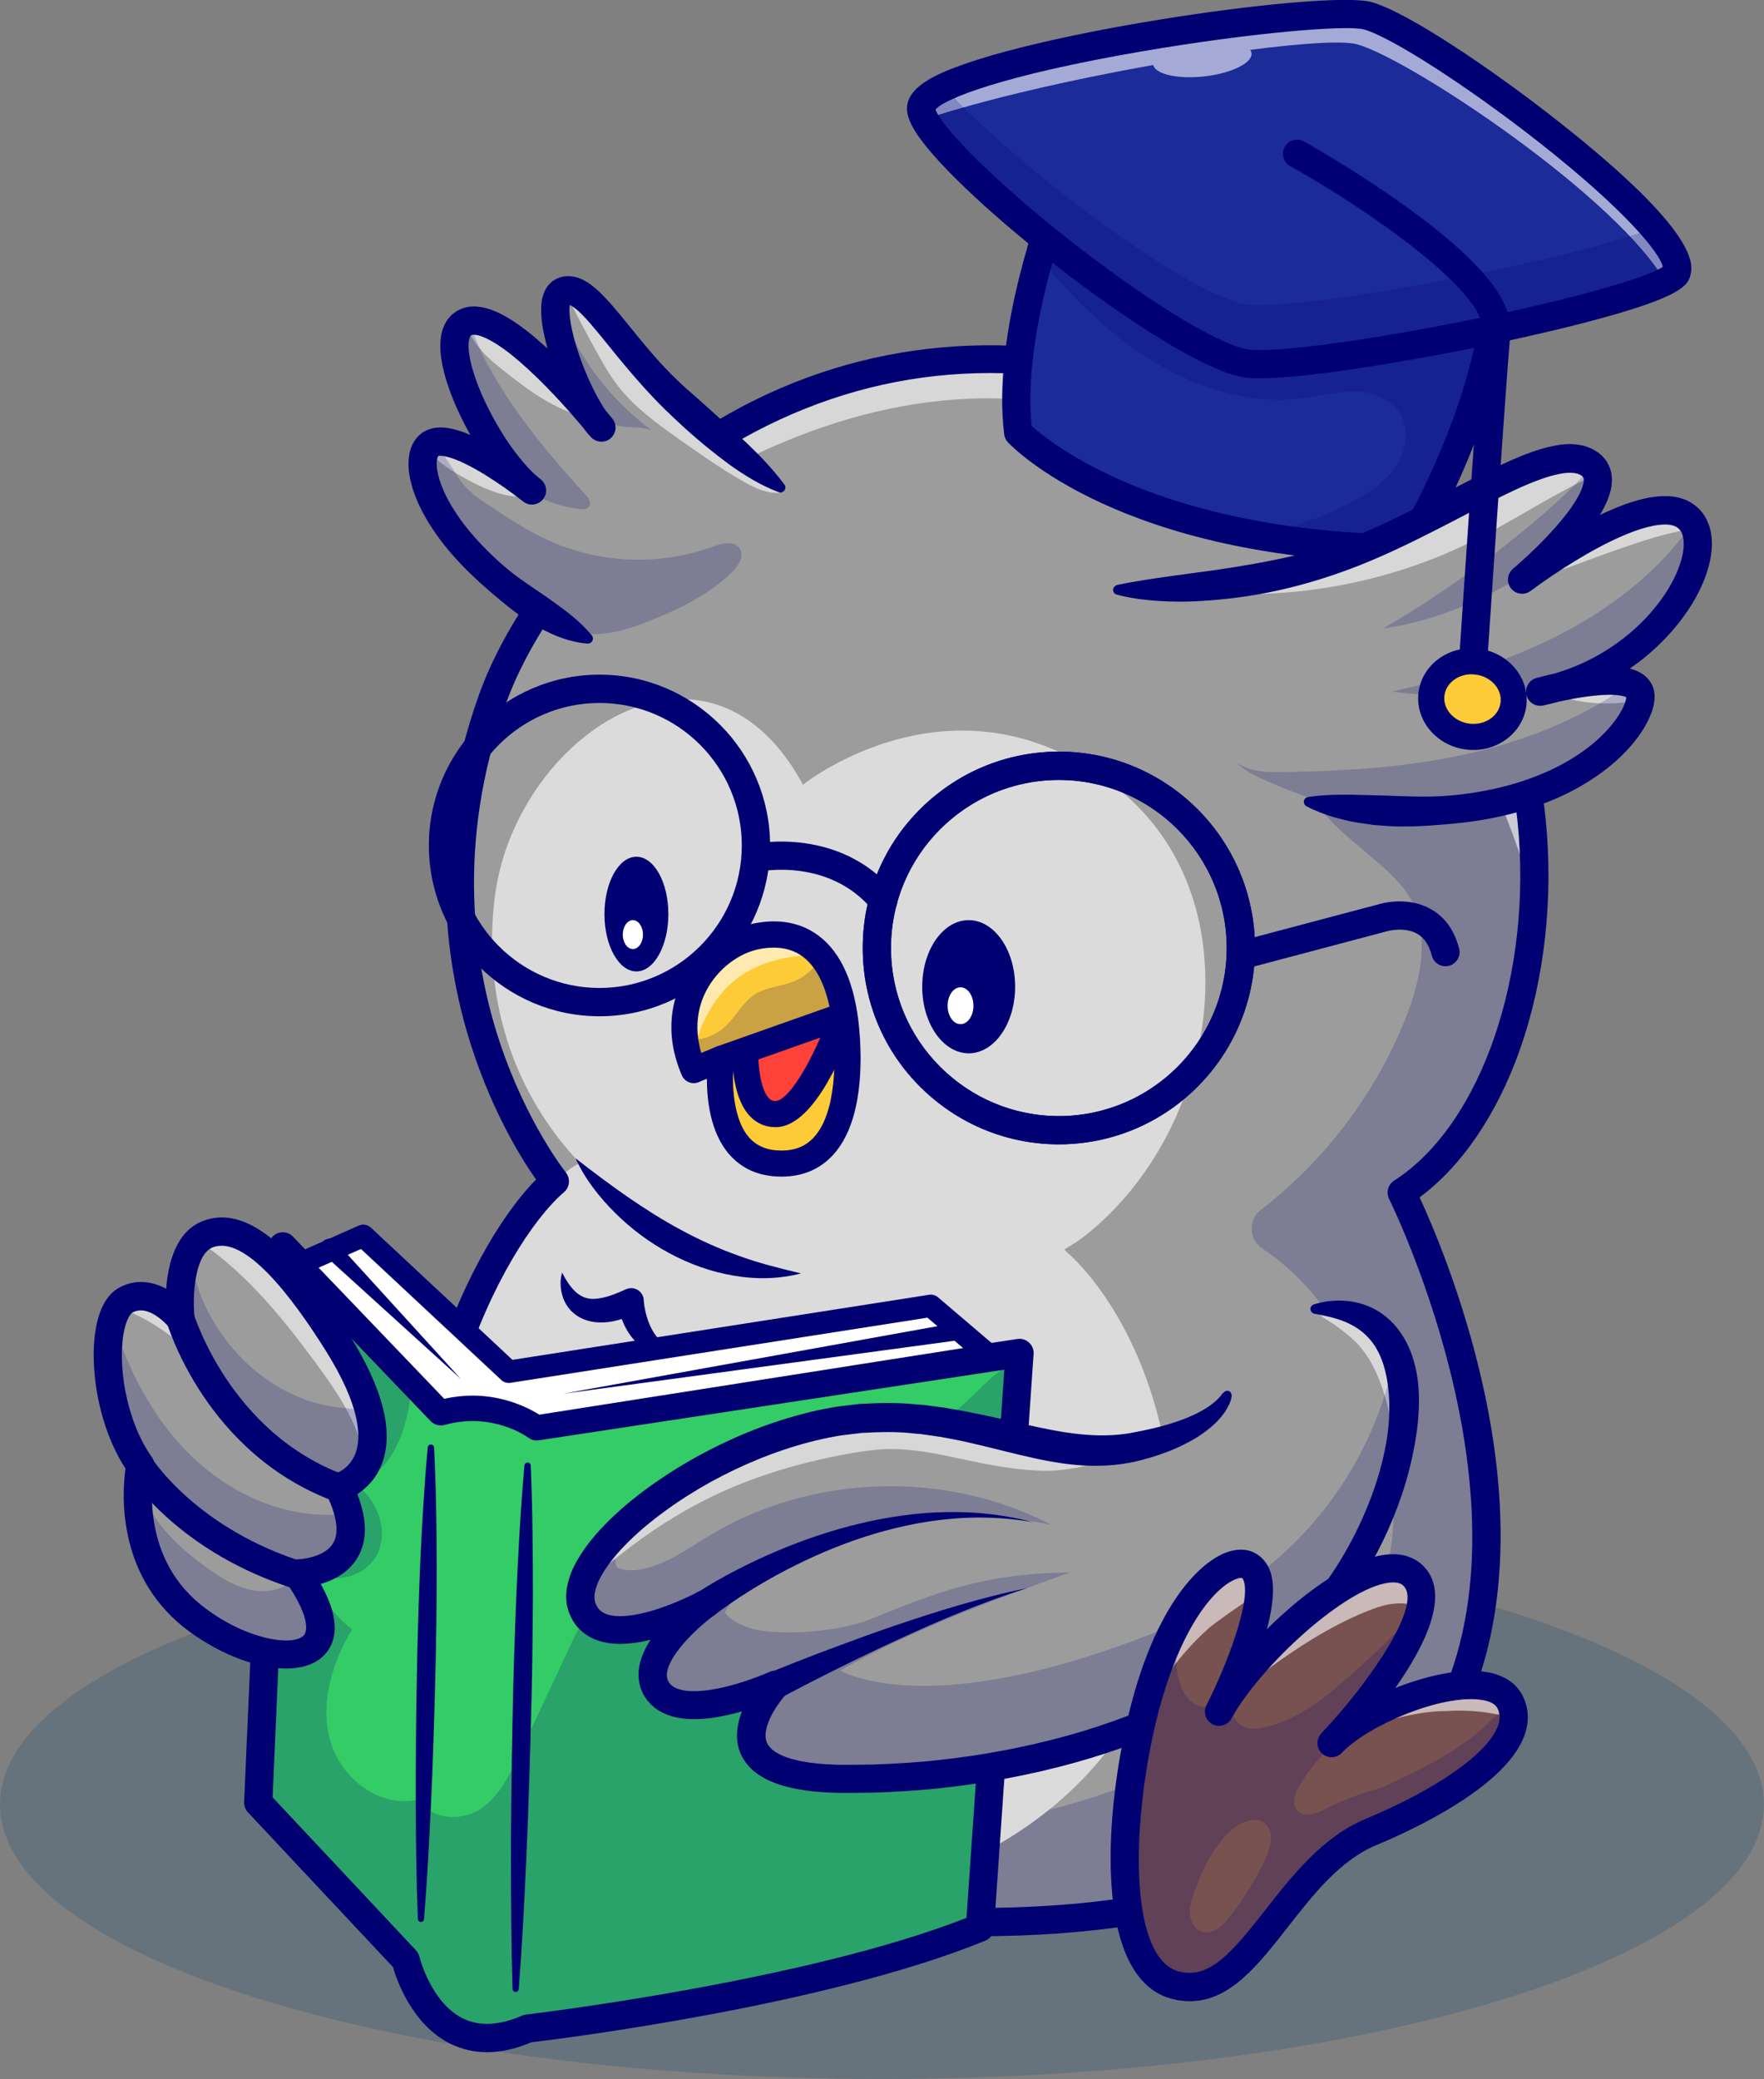 <svg width="269" height="317" viewBox="0 0 269 317" fill="none" xmlns="http://www.w3.org/2000/svg">
<rect x="0" y="0" width="269" height="317" fill="#808080" stroke="none"/>
<g clip-path="url(#clip0_4_1156)">
<path opacity="0.2" d="M134.494 316.989C208.774 316.989 268.989 298.249 268.989 275.131C268.989 252.014 208.774 233.274 134.494 233.274C60.215 233.274 0 252.014 0 275.131C0 298.249 60.215 316.989 134.494 316.989Z" fill="#004272"/>
<path d="M213.743 181.846C213.743 181.846 272.674 298.852 139.203 292.85C101.03 291.132 78.589 277.543 69.491 257.368C68.754 255.75 68.116 254.087 67.555 252.391C57.952 223.186 73.991 189.213 84.617 180.128C84.617 180.128 59.745 149.36 75.102 106.599C76.939 101.467 80.019 95.686 84.254 89.882C101.217 66.602 136.596 43.113 184.086 61.184C206.494 69.708 220.267 84.828 227.527 101.655C232.544 113.272 234.447 125.705 233.919 137.334C233.017 157.068 225.173 174.523 213.743 181.846Z" fill="#9C9C9C"/>
<g opacity="0.2">
<path d="M213.743 181.846C213.743 181.846 272.674 298.852 139.203 292.85C101.03 291.132 78.589 277.543 69.491 257.368C74.365 261.102 79.546 264.416 84.991 267.235C107.587 278.941 134.45 282.179 159.18 276.155C169.642 273.6 179.707 269.46 189.047 264.075C197.836 258.998 206.373 252.358 210.212 242.942C213.82 234.121 212.775 224.012 209.805 214.96C206.637 205.269 200.906 195.942 192.523 190.381C190.444 188.993 190.301 186.009 192.281 184.478C201.995 176.968 209.695 166.847 214.271 155.45C216.538 149.8 218.023 143.281 215.482 137.764C212.379 131.002 199.586 125.838 199.245 118.085C198.893 110.046 219.332 104.507 225.503 102.315C226.163 102.073 226.823 101.853 227.505 101.643C232.522 113.261 234.425 125.694 233.897 137.323C233.017 157.068 225.173 174.523 213.743 181.846Z" fill="#000072"/>
</g>
<g opacity="0.6">
<path d="M233.908 137.334C233.897 137.334 219.112 75.258 166.352 62.583C132.976 54.566 102.295 74.289 84.254 89.882C101.217 66.602 136.596 43.113 184.086 61.184C221.961 75.61 235.184 108.846 233.908 137.334Z" fill="white"/>
</g>
<path d="M105.596 106.676C91.933 105.388 77.379 120.144 75.41 137.114C73.606 152.619 78.446 166.869 88.49 177.408C87.588 177.408 84.617 180.128 84.617 180.128C73.991 189.213 57.952 223.197 67.555 252.391C73.155 269.394 87.236 282.399 110.964 288.742C111.789 288.853 112.361 288.842 113.263 288.996C141.381 293.654 177.815 273.501 178.981 239.275C180.147 205.049 162.678 190.909 162.678 190.909C162.557 190.755 162.425 190.645 162.304 190.502C163.393 189.852 164.482 189.191 165.417 188.453C185.901 172.32 191.533 137.323 170.698 120.43C146.199 100.564 122.449 119.649 122.449 119.649C117.85 111.147 111.811 107.26 105.596 106.676Z" fill="#DBDBDB"/>
<path fill-rule="evenodd" clip-rule="evenodd" d="M92.175 139.372C92.175 134.548 94.353 130.628 97.048 130.628C99.743 130.628 101.921 134.537 101.921 139.372C101.921 144.206 99.743 148.115 97.048 148.115C94.353 148.115 92.175 144.195 92.175 139.372Z" fill="#000072"/>
<path fill-rule="evenodd" clip-rule="evenodd" d="M94.969 142.499C94.969 141.288 95.662 140.297 96.509 140.297C97.356 140.297 98.049 141.277 98.049 142.499C98.049 143.721 97.356 144.702 96.509 144.702C95.651 144.702 94.969 143.71 94.969 142.499Z" fill="white"/>
<path fill-rule="evenodd" clip-rule="evenodd" d="M140.633 150.45C140.633 144.845 143.801 140.297 147.717 140.297C151.634 140.297 154.802 144.845 154.802 150.45C154.802 156.055 151.634 160.603 147.717 160.603C143.812 160.592 140.633 156.055 140.633 150.45Z" fill="#000072"/>
<path fill-rule="evenodd" clip-rule="evenodd" d="M144.505 153.346C144.505 151.793 145.385 150.538 146.474 150.538C147.563 150.538 148.443 151.793 148.443 153.346C148.443 154.899 147.563 156.154 146.474 156.154C145.385 156.154 144.505 154.899 144.505 153.346Z" fill="white"/>
<path d="M148.817 295.229C145.671 295.229 142.437 295.152 139.115 295.008C118.874 294.094 102.229 289.844 89.645 282.366C77.698 275.263 69.579 265.407 65.509 253.052C56.06 224.331 70.657 191.052 81.746 179.853C79.667 176.891 75.333 170.008 72.055 160.064C68.028 147.851 64.937 128.525 73.067 105.861C78.534 90.631 94.287 70.556 117.146 60.028C137.861 50.491 161.27 50.183 184.845 59.158C213.997 70.258 232.522 94.166 235.69 124.769C236.933 136.839 235.547 149.349 231.785 160.009C228.297 169.898 222.896 177.816 216.483 182.562C218.364 186.625 223.05 197.495 226.108 211.117C231.202 233.857 229.134 253.25 220.113 267.213C208.078 285.835 184.119 295.229 148.817 295.229ZM150.974 56.879C139.896 56.879 129.192 59.235 118.951 63.959C97.224 73.97 82.285 92.955 77.126 107.337C69.436 128.767 72.319 147.014 76.092 158.555C80.206 171.12 86.234 178.708 86.29 178.774C87.016 179.688 86.894 181.009 86.014 181.769C81.361 185.755 74.772 195.821 70.547 209.355C67.247 219.96 64.398 235.916 69.601 251.708C77.434 275.517 101.536 288.996 139.302 290.692C142.58 290.835 145.77 290.912 148.861 290.912C182.579 290.912 205.306 282.179 216.483 264.89C236.856 233.395 212.071 183.311 211.829 182.804C211.334 181.813 211.664 180.613 212.588 180.018C225.899 171.483 233.809 148.435 231.411 125.221C228.418 96.302 210.894 73.694 183.316 63.2C172.249 58.993 161.435 56.879 150.974 56.879Z" fill="#000072"/>
<path d="M161.468 174.479C144.978 174.479 131.568 161.044 131.568 144.536C131.568 128.029 144.978 114.605 161.468 114.605C177.958 114.605 191.379 128.04 191.379 144.536C191.379 161.033 177.958 174.479 161.468 174.479ZM161.468 118.922C147.354 118.922 135.87 130.419 135.87 144.547C135.87 158.676 147.354 170.173 161.468 170.173C175.582 170.173 187.067 158.676 187.067 144.547C187.067 130.419 175.582 118.922 161.468 118.922Z" fill="#000072"/>
<path d="M161.468 174.479C159.301 174.479 157.123 174.248 155.011 173.774C150.863 172.86 147.013 171.098 143.581 168.532C135.947 162.828 131.557 154.084 131.557 144.536C131.557 135 135.936 126.256 143.581 120.541C147.002 117.975 150.852 116.213 155.011 115.299C157.123 114.836 159.301 114.594 161.468 114.594C167.442 114.594 173.217 116.356 178.167 119.693C186.44 125.276 191.379 134.559 191.379 144.536C191.379 154.503 186.44 163.797 178.167 169.38C173.217 172.717 167.442 174.479 161.468 174.479ZM161.468 118.922C159.609 118.922 157.75 119.12 155.935 119.527C152.382 120.309 149.092 121.818 146.166 124.009C139.621 128.899 135.87 136.387 135.87 144.547C135.87 152.707 139.621 160.196 146.166 165.085C149.103 167.288 152.393 168.785 155.935 169.567C157.75 169.964 159.609 170.173 161.468 170.173C166.583 170.173 171.523 168.664 175.758 165.812C182.831 161.033 187.067 153.082 187.067 144.547C187.067 136.013 182.842 128.062 175.758 123.283C171.523 120.43 166.583 118.922 161.468 118.922Z" fill="#000072"/>
<path d="M91.416 154.954C77.071 154.954 65.399 143.27 65.399 128.91C65.399 114.55 77.071 102.866 91.416 102.866C105.761 102.866 117.432 114.55 117.432 128.91C117.432 143.27 105.761 154.954 91.416 154.954ZM91.416 107.183C79.447 107.183 69.711 116.929 69.711 128.91C69.711 140.891 79.447 150.637 91.416 150.637C103.385 150.637 113.12 140.891 113.12 128.91C113.12 116.929 103.385 107.183 91.416 107.183Z" fill="#000072"/>
<path d="M119.016 177.408C109.237 177.287 109.611 165.361 109.875 162.2C109.919 161.716 109.952 161.429 109.952 161.429L105.783 163.158C105.563 162.641 105.376 162.134 105.211 161.638C104.881 160.614 104.65 159.623 104.518 158.665C103.296 149.965 109.853 143.777 115.485 142.719C119.391 141.993 122.636 142.896 124.99 145.505C125.089 145.616 125.188 145.726 125.265 145.836C127.091 148.027 128.345 151.32 128.884 155.725C128.939 156.132 128.983 156.54 129.027 156.969C129.467 161.65 130.303 177.551 119.016 177.408Z" fill="#FDCB38"/>
<g opacity="0.2">
<path d="M128.895 155.736C127.982 156.121 127.08 156.496 126.167 156.881C124.726 157.487 123.285 158.093 121.756 158.434C120.37 158.753 118.928 158.852 117.542 159.205C116.002 159.59 114.561 160.262 113.098 160.89C112.031 161.352 110.964 161.793 109.875 162.2C109.919 161.716 109.952 161.429 109.952 161.429L105.783 163.158C105.563 162.641 105.376 162.134 105.211 161.638C104.881 160.614 104.65 159.623 104.518 158.665C106.806 158.577 108.83 158.181 110.656 156.452C112.262 154.932 113.274 152.796 115.133 151.606C116.926 150.472 119.182 150.406 121.14 149.602C122.889 148.864 124.374 147.51 125.265 145.836C127.102 148.038 128.356 151.331 128.895 155.736Z" fill="#000072"/>
</g>
<g opacity="0.6">
<path d="M125.001 145.516C120.623 145.671 116.255 146.42 112.746 148.919C109.16 151.485 107.037 155.549 105.893 159.722C105.706 160.405 105.475 161.121 105.222 161.638C101.855 151.397 109.237 143.887 115.496 142.719C119.401 142.004 122.647 142.907 125.001 145.516Z" fill="white"/>
</g>
<path d="M119.17 179.401C119.115 179.401 119.049 179.401 118.994 179.401C115.716 179.357 113.087 178.201 111.151 175.943C108.324 172.651 107.796 167.728 107.796 164.48L106.553 164.997C105.552 165.416 104.386 164.942 103.968 163.94C101.162 157.344 102.592 152.201 104.276 149.051C106.531 144.834 110.799 141.585 115.133 140.77C118.95 140.054 122.229 140.704 124.869 142.697C128.323 145.307 130.391 150.054 131.018 156.782C131.491 161.87 131.59 171.153 127.025 176.109C125.012 178.3 122.372 179.401 119.17 179.401ZM109.963 159.447C110.392 159.447 110.821 159.59 111.184 159.866C111.745 160.306 112.031 161.011 111.932 161.716C111.635 163.874 111.459 170.195 114.176 173.367C115.342 174.721 116.937 175.404 119.038 175.426C121.195 175.459 122.834 174.798 124.099 173.422C127.751 169.457 127.377 160.735 127.047 157.167C126.541 151.672 124.957 147.774 122.46 145.891C120.755 144.602 118.521 144.195 115.848 144.702C112.647 145.296 109.468 147.752 107.763 150.946C106.641 153.038 105.695 156.298 106.938 160.548L109.182 159.612C109.446 159.502 109.71 159.447 109.963 159.447Z" fill="#000072"/>
<path d="M109.963 161.44L128.499 154.888C128.499 154.888 123.483 169.622 118.378 169.865C113.274 170.107 113.648 160.141 113.648 160.141" fill="#FF4239"/>
<path d="M118.202 171.858C116.783 171.858 115.507 171.329 114.484 170.316C112.625 168.466 111.976 165.273 111.756 162.916L110.623 163.312C109.589 163.676 108.456 163.136 108.093 162.101C107.73 161.066 108.269 159.932 109.303 159.568L112.944 158.28C112.977 158.269 113.01 158.258 113.032 158.247L127.839 153.016C128.554 152.763 129.357 152.939 129.896 153.478C130.435 154.018 130.622 154.811 130.38 155.538C129.104 159.293 124.462 171.583 118.466 171.858C118.378 171.847 118.29 171.858 118.202 171.858ZM115.65 161.539C115.749 163.544 116.178 166.385 117.289 167.486C117.586 167.772 117.872 167.882 118.29 167.871C120.04 167.794 122.9 163.257 125.089 158.203L115.65 161.539Z" fill="#000072"/>
<path d="M134.693 139.493C134.076 139.493 133.46 139.228 133.042 138.722C126.442 130.804 116.134 132.819 115.694 132.907C114.528 133.15 113.395 132.401 113.153 131.234C112.911 130.066 113.648 128.932 114.814 128.69C115.353 128.58 128.059 126.025 136.354 135.958C137.113 136.872 136.992 138.226 136.079 138.997C135.672 139.328 135.177 139.493 134.693 139.493Z" fill="#000072"/>
<path d="M85.717 194.037C86.278 195.149 86.916 196.129 87.642 196.845C88.379 197.561 89.15 197.913 89.92 198.012C90.701 198.111 91.57 197.968 92.494 197.726C93.418 197.462 94.375 197.065 95.343 196.625L95.453 196.581C96.421 196.14 97.576 196.57 98.005 197.55C98.115 197.792 98.17 198.045 98.17 198.298C98.17 198.398 98.203 198.651 98.225 198.838C98.247 199.047 98.28 199.245 98.324 199.455C98.401 199.873 98.489 200.281 98.61 200.688C98.841 201.492 99.149 202.252 99.567 202.968C99.765 203.331 100.029 203.65 100.282 203.992C100.579 204.278 100.854 204.642 101.228 204.895C101.921 205.511 102.801 205.919 103.78 206.426C102.757 206.723 101.602 206.855 100.469 206.569C100.183 206.514 99.886 206.448 99.622 206.326C99.347 206.216 99.061 206.106 98.797 205.974C98.544 205.82 98.28 205.666 98.027 205.5C97.763 205.335 97.554 205.126 97.312 204.928C96.41 204.113 95.695 203.089 95.189 202.01C94.947 201.47 94.727 200.919 94.573 200.347C94.485 200.06 94.43 199.774 94.364 199.477C94.309 199.168 94.265 198.915 94.232 198.508L97.07 200.182L96.19 200.6C95.893 200.732 95.574 200.842 95.277 200.952C94.969 201.063 94.639 201.162 94.32 201.261C93.99 201.349 93.649 201.415 93.319 201.492C91.955 201.723 90.404 201.745 88.93 201.118C88.204 200.809 87.532 200.347 87.015 199.785C86.498 199.223 86.124 198.574 85.882 197.924C85.409 196.581 85.365 195.248 85.717 194.037Z" fill="#000072"/>
<path d="M87.775 176.615C90.47 178.719 93.088 180.679 95.761 182.529C98.434 184.368 101.14 186.086 103.946 187.583C106.751 189.092 109.633 190.403 112.658 191.471C115.672 192.583 118.818 193.365 122.152 194.158C118.84 195.028 115.298 195.094 111.877 194.499C108.445 193.927 105.123 192.726 102.064 191.074C99.006 189.434 96.212 187.33 93.77 184.907C91.35 182.485 89.194 179.754 87.775 176.615Z" fill="#000072"/>
<path d="M189.322 147.807C188.365 147.807 187.496 147.168 187.243 146.199C186.935 145.043 187.628 143.865 188.772 143.567L210.333 137.852C210.938 137.676 214.767 136.674 218.199 138.612C220.344 139.823 221.796 141.849 222.511 144.636C222.808 145.792 222.115 146.959 220.96 147.256C219.805 147.554 218.639 146.86 218.342 145.704C217.924 144.074 217.187 142.973 216.087 142.356C214.15 141.266 211.554 141.971 211.532 141.982C211.51 141.993 211.488 141.993 211.455 142.004L189.861 147.73C189.685 147.785 189.498 147.807 189.322 147.807Z" fill="#000072"/>
<path d="M119.281 74.377L118.598 74.906L118.279 75.159L107.257 83.826L93.022 95.036L90.921 96.688L90.261 97.206L90.03 97.393C89.744 97.25 89.458 97.095 89.172 96.952C89.172 96.952 89.172 96.952 89.161 96.952C88.952 96.842 88.743 96.732 88.534 96.622C68.369 85.841 62.891 72.769 64.981 68.574C65.102 68.342 65.234 68.133 65.399 67.957C65.652 67.682 65.982 67.483 66.356 67.384C66.653 67.296 66.994 67.252 67.357 67.263C68.325 67.274 69.48 67.594 70.701 68.111C74.772 69.785 79.634 73.463 80.899 74.443C80.041 73.749 79.15 72.857 78.281 71.822C72.407 64.962 66.73 51.956 70.767 49.28C70.944 49.159 71.141 49.049 71.362 48.983C71.427 48.961 71.504 48.939 71.57 48.917C76.246 47.683 85.651 57.87 89.788 62.693C90.162 63.133 90.492 63.519 90.767 63.849C90.217 63.078 89.645 62.12 89.084 61.052C86.444 56.031 84.034 48.52 85.013 45.536C85.211 44.952 85.53 44.545 85.992 44.358C86.036 44.346 86.08 44.325 86.135 44.313C89.843 43.102 94.617 52.826 103.165 60.799C105.519 62.99 107.785 64.995 109.831 66.746C115.32 71.448 119.281 74.377 119.281 74.377Z" fill="#9C9C9C"/>
<g opacity="0.6">
<path d="M81.559 75.423C78.413 76.337 75.069 75.082 72.154 73.595C69.854 72.417 67.621 71.073 65.729 69.311C65.498 69.091 65.234 68.838 64.959 68.562C65.08 68.331 65.212 68.122 65.377 67.946C65.63 67.671 65.96 67.472 66.334 67.373C66.631 67.285 66.972 67.241 67.335 67.252C68.303 67.263 69.458 67.582 70.68 68.1C74.75 69.774 79.612 73.452 80.877 74.432C80.019 73.738 79.128 72.846 78.259 71.811C78.677 72.208 79.084 72.593 79.502 72.99C80.283 73.727 81.075 74.476 81.559 75.423Z" fill="white"/>
</g>
<g opacity="0.6">
<path d="M90.569 63.827C85.277 63.056 80.778 59.676 76.587 56.339C75.674 55.601 74.761 54.874 73.947 54.026C72.649 52.661 71.603 50.998 70.757 49.269C70.933 49.148 71.13 49.038 71.35 48.972C71.416 48.95 71.493 48.928 71.559 48.906C76.235 47.672 85.64 57.859 89.777 62.682C90.041 63.067 90.305 63.442 90.569 63.827Z" fill="white"/>
</g>
<g opacity="0.6">
<path d="M118.895 75.159C118.686 75.17 118.488 75.17 118.29 75.159C116.365 75.082 114.55 74.124 112.878 73.144C109.6 71.216 106.476 69.036 103.373 66.834C100.084 64.51 96.784 62.098 94.298 58.927C92.879 57.11 91.768 55.084 90.657 53.057C89.337 50.645 88.005 48.234 86.828 45.745C86.597 45.261 86.366 44.776 86.135 44.28C89.843 43.069 94.617 52.793 103.164 60.766C105.519 62.957 107.785 64.962 109.831 66.713C111.822 69.036 114.187 71.095 116.519 73.1C117.223 73.705 117.916 74.3 118.609 74.906C118.697 74.994 118.796 75.082 118.895 75.159Z" fill="white"/>
</g>
<g opacity="0.2">
<path d="M111.547 87.328C108.126 90.587 103.814 92.757 99.424 94.519C96.894 95.543 94.287 96.446 91.581 96.655C91.361 96.666 91.141 96.677 90.921 96.688C90.129 96.71 89.326 96.688 88.534 96.611C67.236 85.246 62.319 71.316 65.377 67.957C65.63 67.682 65.96 67.483 66.334 67.384C67.071 68.463 67.786 69.576 68.49 70.611C69.249 71.723 69.876 72.934 70.745 73.959C71.846 75.258 73.298 76.216 74.717 77.163C77.61 79.068 80.514 80.984 83.671 82.416C91.009 85.742 99.578 86.248 107.268 83.837C107.741 83.694 108.214 83.528 108.676 83.363C110.062 82.856 111.921 82.383 112.768 83.594C113.582 84.762 112.592 86.336 111.547 87.328Z" fill="#000072"/>
</g>
<g opacity="0.2">
<path d="M99.424 65.633C97.576 64.84 95.376 65.413 93.506 64.686C92.681 64.367 91.966 63.805 91.284 63.233C90.492 62.561 89.722 61.867 88.974 61.129C86.334 56.108 83.924 48.597 84.903 45.613C85.42 47.21 86.003 48.785 86.751 50.326C89.656 56.361 94.012 61.691 99.424 65.633Z" fill="#000072"/>
</g>
<g opacity="0.2">
<path d="M89.81 77.284C89.513 77.659 88.952 77.659 88.468 77.615C83.176 77.064 78.512 74.003 74.2 70.897C72.99 70.027 71.779 69.124 70.602 68.188C74.673 69.862 79.535 73.54 80.8 74.52C73.98 68.981 65.377 51.119 71.263 49.06C71.329 49.038 71.406 49.016 71.472 48.994C72.296 51.119 73.111 53.267 74.211 55.304C78.182 62.704 83.594 69.212 89.26 75.401C89.755 75.93 90.261 76.723 89.81 77.284Z" fill="#000072"/>
</g>
<path d="M118.764 75.049C115.958 73.992 113.505 72.461 111.162 70.787C108.852 69.069 106.619 67.263 104.485 65.325C103.418 64.356 102.384 63.376 101.338 62.363C100.282 61.328 99.27 60.259 98.28 59.169C96.311 57 94.463 54.753 92.681 52.54C91.79 51.438 90.899 50.348 90.008 49.313C89.128 48.311 88.182 47.309 87.356 46.758C86.95 46.472 86.641 46.428 86.674 46.439C86.686 46.45 86.686 46.428 86.686 46.439C86.686 46.439 86.686 46.439 86.686 46.428C86.697 46.428 86.73 46.417 86.74 46.406C86.784 46.395 86.817 46.351 86.85 46.329C86.927 46.307 86.96 46.208 86.972 46.219C86.983 46.219 86.983 46.186 86.972 46.197C86.972 46.219 86.96 46.23 86.96 46.241C86.883 46.406 86.806 46.967 86.84 47.518C86.862 48.091 86.927 48.707 87.037 49.335C87.489 51.868 88.369 54.5 89.414 57C89.942 58.255 90.525 59.477 91.163 60.645C91.482 61.228 91.823 61.79 92.164 62.308C92.505 62.825 92.89 63.321 93.22 63.662L90.008 66.525C87.103 62.957 83.935 59.444 80.591 56.339C78.908 54.808 77.159 53.322 75.344 52.231C74.453 51.692 73.518 51.251 72.781 51.097C72.44 51.042 72.121 51.02 72.011 51.075C71.989 51.075 71.967 51.075 71.956 51.075C71.945 51.086 71.934 51.097 71.923 51.108C71.901 51.13 71.846 51.119 71.846 51.141C71.835 51.163 71.824 51.174 71.791 51.174C71.78 51.207 71.769 51.229 71.747 51.24C71.582 51.427 71.373 52.275 71.472 53.233C71.538 54.191 71.758 55.238 72.055 56.273C72.66 58.365 73.54 60.458 74.563 62.473C75.586 64.488 76.763 66.448 78.072 68.276C79.381 70.082 80.844 71.833 82.406 73.044L79.755 76.447C77.918 75.005 75.916 73.595 73.914 72.362C72.913 71.745 71.89 71.172 70.867 70.677C69.854 70.181 68.809 69.774 67.907 69.587C67.456 69.488 67.071 69.488 66.906 69.521C66.818 69.532 66.818 69.554 66.829 69.532C66.84 69.532 66.862 69.532 66.862 69.499C66.862 69.51 66.84 69.543 66.818 69.554C66.741 69.664 66.642 69.972 66.609 70.358C66.565 70.743 66.598 71.206 66.675 71.679C66.983 73.639 67.973 75.731 69.172 77.659C70.394 79.597 71.868 81.425 73.496 83.121C75.124 84.817 76.873 86.436 78.776 87.856C80.69 89.277 82.714 90.532 84.65 91.953C86.597 93.362 88.523 94.816 90.228 96.853L90.239 96.864C90.514 97.195 90.47 97.679 90.14 97.954C89.975 98.087 89.777 98.153 89.579 98.131C86.894 97.91 84.518 96.941 82.285 95.73C80.041 94.529 78.006 92.955 76.048 91.314C72.121 88.054 68.347 84.453 65.52 79.96C64.134 77.692 62.902 75.269 62.418 72.329C62.308 71.591 62.242 70.809 62.33 69.961C62.407 69.124 62.594 68.188 63.188 67.252C63.353 67.021 63.518 66.79 63.716 66.569C63.947 66.349 64.189 66.118 64.453 65.942C64.992 65.589 65.564 65.38 66.092 65.281C67.137 65.094 68.006 65.193 68.765 65.347C70.284 65.666 71.537 66.206 72.748 66.79C73.947 67.373 75.08 68.012 76.169 68.684C78.369 70.049 80.404 71.481 82.45 73.078C83.385 73.815 83.55 75.17 82.824 76.106C82.087 77.042 80.734 77.207 79.799 76.48C77.621 74.773 76.048 72.813 74.574 70.798C73.122 68.772 71.846 66.646 70.724 64.444C69.601 62.23 68.622 59.94 67.907 57.473C67.555 56.229 67.269 54.951 67.17 53.531C67.137 53.178 67.148 52.804 67.148 52.441C67.181 52.055 67.181 51.681 67.258 51.262C67.379 50.469 67.676 49.544 68.281 48.685C68.446 48.476 68.622 48.267 68.809 48.069C69.018 47.892 69.238 47.716 69.458 47.562C69.678 47.386 69.92 47.298 70.162 47.177L70.525 47.011L70.9 46.912C71.923 46.615 72.836 46.736 73.639 46.868C75.223 47.221 76.433 47.859 77.577 48.531C79.832 49.897 81.702 51.516 83.517 53.167C85.31 54.83 87.016 56.57 88.644 58.343C90.283 60.127 91.845 61.933 93.385 63.838C94.133 64.763 93.99 66.118 93.066 66.867C92.197 67.571 90.954 67.483 90.184 66.713L90.173 66.701C89.502 66.019 89.04 65.369 88.589 64.708C88.149 64.047 87.753 63.387 87.39 62.726C86.653 61.394 86.025 60.05 85.442 58.673C84.298 55.92 83.341 53.123 82.78 50.051C82.648 49.28 82.549 48.476 82.527 47.628C82.516 46.769 82.505 45.866 82.934 44.699C82.989 44.545 83.055 44.402 83.121 44.258C83.187 44.115 83.308 43.939 83.407 43.785C83.583 43.477 83.924 43.157 84.243 42.882C84.419 42.75 84.617 42.64 84.815 42.541C84.914 42.496 85.024 42.43 85.112 42.397L85.365 42.309C85.706 42.188 86.058 42.133 86.421 42.111C87.126 42.078 87.819 42.21 88.336 42.419C88.622 42.519 88.831 42.64 89.084 42.761C89.304 42.882 89.513 43.014 89.722 43.135C91.251 44.192 92.23 45.327 93.242 46.439C94.221 47.562 95.123 48.674 96.025 49.787C97.818 52 99.578 54.158 101.481 56.163C102.439 57.165 103.418 58.123 104.43 59.037L107.587 61.834C111.745 65.644 116.101 69.179 119.611 73.871L119.622 73.882C119.864 74.212 119.798 74.674 119.468 74.928C119.27 75.104 118.995 75.126 118.764 75.049Z" fill="#000072"/>
<path d="M155.473 206.293L155.418 207.108L149.433 293.918C124.352 304.193 80.448 309.313 80.448 309.313C65.839 315.69 61.846 298.841 61.846 298.841L39.382 274.856L43.123 190.05L62.781 210.555L67.225 215.191C75.674 212.835 81.856 217.482 81.856 217.482L155.473 206.293Z" fill="#33CC66"/>
<g opacity="0.2">
<path d="M155.429 207.108L149.444 293.918C124.363 304.193 80.459 309.313 80.459 309.313C65.85 315.69 61.857 298.841 61.857 298.841L39.382 274.856L43.123 190.05L62.781 210.555C62.671 213.341 62.187 216.083 61.23 218.737C59.987 222.184 57.446 225.708 53.793 225.983C57.237 228.186 59.261 232.811 57.699 236.588C56.136 240.365 50.548 242.039 47.622 239.187C48.513 242.843 50.691 246.158 53.683 248.437C50.614 253.58 48.722 259.824 50.394 265.573C52.077 271.321 58.26 275.924 64.013 274.294C65.542 277.422 70.195 277.785 73.133 275.902C76.07 274.019 77.698 270.704 79.172 267.544C81.669 262.225 84.166 256.906 86.663 251.587C88.743 247.149 90.877 242.634 94.188 239.022C102.779 229.628 116.838 228.439 128.829 224.188C134.659 222.129 140.171 219.2 145.176 215.577C147.86 213.65 151.689 208.87 155.429 207.108Z" fill="#000072"/>
</g>
<path d="M74.255 312.903C72.263 312.903 70.382 312.463 68.633 311.593C62.869 308.708 60.515 301.968 59.921 299.92L37.809 276.332C37.413 275.913 37.204 275.34 37.226 274.757L40.967 189.951C40.999 189.092 41.55 188.332 42.364 188.024C43.167 187.716 44.08 187.925 44.674 188.553L67.907 212.802C74.937 211.315 80.36 214.013 82.34 215.224L155.143 204.157C155.792 204.058 156.441 204.256 156.925 204.708C157.409 205.148 157.662 205.787 157.618 206.437L151.579 294.05C151.524 294.865 151.007 295.592 150.247 295.9C126.013 305.822 85.321 310.888 81.009 311.395C78.644 312.408 76.389 312.903 74.255 312.903ZM41.572 274.041L63.43 297.365C63.683 297.64 63.87 297.982 63.958 298.345C63.969 298.411 65.696 305.316 70.58 307.75C73.078 308.994 76.114 308.851 79.601 307.331C79.799 307.243 79.997 307.188 80.217 307.166C80.646 307.111 122.68 302.133 147.387 292.421L153.152 208.837L82.175 219.607C81.603 219.695 81.02 219.552 80.558 219.2C80.349 219.046 75.058 215.235 67.797 217.262C67.038 217.471 66.213 217.251 65.663 216.678L45.048 195.16L41.572 274.041Z" fill="#000072"/>
<path d="M45.686 192.715L55.388 188.42L77.588 209.157L141.931 199.102L150.797 206.657L81.856 217.482C81.856 217.482 75.531 212.758 67.225 215.191L45.686 192.715Z" fill="white"/>
<path d="M81.856 219.189C81.493 219.189 81.13 219.068 80.844 218.847C80.613 218.682 75.047 214.674 67.709 216.832C67.093 217.008 66.444 216.832 66.004 216.381L44.465 193.905C44.08 193.508 43.915 192.935 44.025 192.396C44.135 191.845 44.498 191.394 45.004 191.162L54.706 186.868C55.334 186.592 56.059 186.713 56.555 187.176L78.149 207.34L141.678 197.417C142.173 197.34 142.668 197.484 143.042 197.803L151.909 205.357C152.415 205.787 152.624 206.481 152.448 207.119C152.272 207.758 151.733 208.243 151.073 208.342L82.131 219.167C82.032 219.178 81.944 219.189 81.856 219.189ZM72.055 212.791C77.049 212.791 80.811 214.795 82.241 215.698L146.87 205.545L141.425 200.908L77.852 210.841C77.335 210.919 76.807 210.764 76.433 210.401L55.047 190.436L48.59 193.288L67.753 213.286C69.271 212.934 70.713 212.791 72.055 212.791Z" fill="#000072"/>
<path d="M66.191 220.697C66.51 226.699 66.576 232.701 66.598 238.692C66.587 244.693 66.532 250.684 66.356 256.675C66.279 259.67 66.202 262.665 66.092 265.661L65.938 270.154L65.74 274.647C65.465 280.637 65.146 286.628 64.662 292.619C64.64 292.883 64.409 293.07 64.156 293.048C63.914 293.026 63.727 292.828 63.716 292.597C63.485 286.595 63.419 280.593 63.397 274.603V270.11L63.43 265.617C63.441 262.621 63.496 259.626 63.551 256.62C63.639 250.629 63.826 244.627 64.068 238.636C64.343 232.646 64.673 226.655 65.234 220.675C65.256 220.411 65.487 220.224 65.751 220.246C66.004 220.279 66.18 220.466 66.191 220.697Z" fill="#000072"/>
<path d="M80.932 223.44C81.218 230.102 81.262 236.764 81.262 243.416C81.229 250.067 81.141 256.73 80.943 263.381C80.855 266.707 80.767 270.033 80.646 273.358L80.47 278.347L80.261 283.335C79.964 289.987 79.623 296.638 79.106 303.279C79.084 303.543 78.853 303.73 78.6 303.719C78.358 303.697 78.171 303.499 78.16 303.257C77.951 296.594 77.918 289.943 77.918 283.28L77.929 278.292L77.984 273.303C78.006 269.977 78.072 266.652 78.138 263.326C78.248 256.675 78.468 250.023 78.732 243.372C79.029 236.72 79.381 230.069 79.975 223.428C79.997 223.164 80.228 222.977 80.492 222.999C80.734 223.01 80.921 223.208 80.932 223.44Z" fill="#000072"/>
<path d="M146.661 204.278L85.86 212.504L146.243 201.613C146.98 201.481 147.673 201.966 147.805 202.703C147.937 203.441 147.453 204.135 146.716 204.267C146.705 204.267 146.683 204.278 146.661 204.278Z" fill="#000072"/>
<path d="M51.208 189.312L70.283 210.258L49.305 191.218C48.755 190.722 48.711 189.863 49.217 189.312C49.712 188.762 50.57 188.718 51.12 189.224C51.153 189.246 51.186 189.279 51.208 189.312Z" fill="#000072"/>
<path d="M212.302 225.488C209.354 235.399 203.095 245.706 195.339 251.477C176.803 265.264 151.975 271.486 128.51 271.277C105.046 271.068 118.268 256.895 118.268 256.895C118.268 256.895 104.309 263.216 100.37 257.963C96.531 252.842 107.059 244.98 107.62 244.561C106.96 244.913 91.647 253.074 88.754 245.156C88.413 244.209 88.391 243.152 88.677 242.006C89.304 239.352 91.493 236.258 94.738 233.141C102.152 226.016 115.1 218.814 127.817 216.755C146.232 213.771 159.4 223.517 172.634 220.764C180.081 219.211 183.734 216.876 185.505 215.125L185.516 215.114C186.407 214.233 186.814 213.495 186.99 213.099C187.078 212.89 187.111 212.78 187.111 212.78L187.265 212.625L200.4 199.653C200.554 199.642 200.697 199.631 200.84 199.631C207.099 199.312 210.894 202.01 212.742 206.381C214.833 211.26 214.437 218.264 212.302 225.488Z" fill="#9C9C9C"/>
<g opacity="0.6">
<path d="M212.302 225.488C212.907 220.719 212.291 215.775 210.652 211.249C209.827 208.958 208.727 206.734 207.066 204.961C206.054 203.871 204.855 202.979 203.656 202.087C202.974 201.58 201.313 200.776 200.939 200.027C200.873 199.884 200.84 199.741 200.851 199.609C207.11 199.29 210.905 201.988 212.753 206.359C214.833 211.26 214.437 218.264 212.302 225.488Z" fill="white"/>
</g>
<g opacity="0.2">
<path d="M195.339 251.477C176.803 265.264 151.975 271.486 128.51 271.277C109.831 271.112 114.407 262.093 117.047 258.415C115.507 258.822 113.945 259.075 112.361 258.987C108.06 260.188 102.604 260.925 100.37 257.952C96.531 252.831 107.059 244.969 107.62 244.55C107.51 244.605 107.004 244.88 106.223 245.255C104.936 246.224 103.715 247.281 102.295 248.019C99.919 249.263 97.004 249.462 94.496 248.592C91.9 248.581 89.689 247.7 88.754 245.156C88.325 243.988 88.402 242.645 88.919 241.18C88.842 240.079 89.007 239.033 89.568 238.229C90.107 237.458 90.481 237.304 90.932 237.447C91.933 236.038 93.22 234.595 94.727 233.13C93.594 235.762 93.495 237.678 94.122 239.022C95.068 239.363 96.025 239.528 97.191 239.363C101.327 238.802 104.826 236.159 108.412 234.011C123.923 224.717 144.285 224.122 160.324 232.503C153.702 231.06 145.759 230.597 139.115 231.908C132.459 233.218 126.772 235.421 120.656 238.504C118.797 239.44 117.234 240.464 114.825 241.676C111.888 243.35 111.393 244.385 110.524 245.872C111.481 247.083 112.856 247.733 114.297 248.217C117.674 249.362 127.003 249.186 132.888 246.819C142.514 242.942 149.852 239.881 163.118 239.771C151.304 244.043 139.225 248.437 128.092 254.725C131.502 256.421 145.055 261.08 175.582 249.131C204.437 237.833 211.202 214.993 212.753 206.359C217.682 217.999 208.738 241.511 195.339 251.477Z" fill="#000072"/>
</g>
<g opacity="0.6">
<path d="M172.645 220.753C180.092 219.2 183.745 216.865 185.516 215.114C184.229 216.601 182.711 217.856 181.39 218.649C177.837 220.797 173.701 221.722 169.653 222.603C166.011 223.395 162.326 224.42 158.597 224.243C149.301 223.825 142.899 220.819 135.419 220.94C131.645 220.995 125.089 222.437 121.459 223.428C108.148 227.041 98.918 232.91 88.688 242.006C89.315 239.352 91.504 236.258 94.749 233.141C102.163 226.016 115.111 218.814 127.828 216.755C146.243 213.76 159.411 223.506 172.645 220.753Z" fill="white"/>
</g>
<path d="M187.826 212.923C187.771 213.22 187.727 213.385 187.65 213.606C187.573 213.793 187.507 214.002 187.419 214.178C187.243 214.553 187.034 214.883 186.825 215.235C186.374 215.885 185.857 216.491 185.307 217.019C184.185 218.076 182.93 218.98 181.599 219.695C178.97 221.171 176.143 222.118 173.305 222.812C170.324 223.495 167.21 223.638 164.251 223.373C161.27 223.131 158.421 222.514 155.66 221.865C152.888 221.215 150.181 220.488 147.497 219.894C146.155 219.574 144.802 219.354 143.46 219.09L141.447 218.803L140.435 218.66L139.423 218.572C136.728 218.242 134.043 218.341 131.37 218.484L129.379 218.726C128.719 218.803 128.048 218.88 127.388 219.013C126.728 219.123 126.068 219.255 125.408 219.409L124.418 219.629L123.439 219.883C118.202 221.248 113.109 223.362 108.335 225.983C105.948 227.305 103.637 228.769 101.448 230.366C99.259 231.963 97.169 233.692 95.321 235.597C94.397 236.544 93.528 237.535 92.791 238.57C92.043 239.595 91.405 240.674 91.02 241.72C90.624 242.766 90.569 243.724 90.778 244.385C90.954 244.781 91.13 245.167 91.394 245.42C91.658 245.684 91.966 245.905 92.362 246.07C92.78 246.224 93.264 246.345 93.803 246.389C94.353 246.422 94.925 246.444 95.53 246.378C96.729 246.279 97.994 246.004 99.248 245.64C100.502 245.288 101.756 244.825 102.999 244.319C104.221 243.812 105.497 243.229 106.608 242.634C107.664 242.072 108.962 242.48 109.523 243.526C110.029 244.473 109.754 245.629 108.929 246.257L108.907 246.268C106.762 247.898 104.606 249.913 103.109 252.016C102.372 253.063 101.811 254.197 101.712 255.078C101.657 255.518 101.712 255.86 101.833 256.179C101.877 256.256 101.899 256.333 101.954 256.421C102.009 256.498 102.053 256.587 102.108 256.653C102.174 256.719 102.229 256.785 102.284 256.862C102.361 256.917 102.427 256.983 102.504 257.049C103.109 257.523 104.21 257.82 105.453 257.853C106.696 257.897 108.038 257.732 109.391 257.467C110.744 257.203 112.097 256.829 113.45 256.388C114.781 255.959 116.167 255.441 117.388 254.902C118.477 254.428 119.753 254.924 120.238 256.014C120.59 256.818 120.414 257.721 119.863 258.337C119.665 258.547 119.401 258.877 119.181 259.163C118.95 259.461 118.73 259.769 118.521 260.077C118.103 260.705 117.729 261.344 117.432 261.983C116.827 263.26 116.585 264.559 116.849 265.418C116.97 265.859 117.212 266.233 117.597 266.597L117.729 266.74L117.905 266.872C118.026 266.96 118.125 267.048 118.257 267.136C118.543 267.279 118.785 267.467 119.115 267.599C120.348 268.171 121.855 268.513 123.406 268.744C124.957 268.964 126.574 269.052 128.202 269.085C129.852 269.096 131.535 269.074 133.196 269.041C136.53 268.92 139.863 268.733 143.174 268.359C149.807 267.643 156.375 266.409 162.788 264.637C169.202 262.853 175.439 260.463 181.357 257.49C182.094 257.115 182.842 256.763 183.569 256.355L185.736 255.133C187.199 254.351 188.563 253.415 189.971 252.545C190.686 252.116 191.335 251.62 192.017 251.146L194.041 249.726C195.306 248.779 196.505 247.722 197.649 246.598C199.927 244.33 201.94 241.764 203.7 239.022C205.471 236.28 206.989 233.373 208.265 230.355C209.53 227.338 210.553 224.221 211.191 221.05C211.84 217.889 212.049 214.652 211.697 211.612C211.345 208.584 210.432 205.754 208.551 203.838C207.627 202.858 206.45 202.098 205.075 201.525C203.689 200.952 202.127 200.611 200.466 200.314H200.444C200.048 200.237 199.784 199.851 199.85 199.455C199.905 199.179 200.103 198.959 200.356 198.882C202.072 198.353 203.942 198.166 205.845 198.409C207.748 198.662 209.717 199.422 211.312 200.732C212.115 201.382 212.83 202.131 213.413 202.957C214.007 203.783 214.513 204.653 214.899 205.567C215.68 207.384 216.098 209.267 216.274 211.128C216.615 214.85 216.131 218.451 215.405 221.931C214.668 225.411 213.578 228.78 212.214 232.018C210.85 235.267 209.211 238.383 207.297 241.346C205.383 244.308 203.194 247.116 200.664 249.638C199.399 250.904 198.045 252.093 196.593 253.173L194.459 254.67C193.744 255.166 193.051 255.695 192.303 256.135C190.829 257.049 189.388 258.029 187.859 258.844L185.593 260.121C184.834 260.54 184.053 260.914 183.272 261.311C177.067 264.416 170.577 266.905 163.921 268.755C157.266 270.605 150.456 271.872 143.603 272.62C140.171 273.006 136.728 273.204 133.284 273.325C131.557 273.358 129.841 273.369 128.103 273.369C126.343 273.336 124.561 273.237 122.757 272.984C120.953 272.709 119.115 272.323 117.256 271.475C116.794 271.288 116.332 270.991 115.881 270.726C115.65 270.583 115.43 270.396 115.21 270.242L114.88 269.988L114.561 269.68C113.725 268.887 112.988 267.797 112.658 266.586C112.317 265.385 112.328 264.174 112.526 263.095C112.713 262.016 113.065 261.046 113.483 260.143C113.901 259.24 114.385 258.415 114.913 257.633C115.177 257.236 115.452 256.862 115.738 256.487C116.035 256.102 116.299 255.772 116.684 255.353L119.148 258.789C117.663 259.439 116.255 259.956 114.759 260.452C113.285 260.925 111.778 261.344 110.205 261.652C108.643 261.961 107.026 262.17 105.299 262.115C104.441 262.093 103.538 261.983 102.614 261.729C101.69 261.476 100.722 261.069 99.853 260.397C99.644 260.221 99.435 260.033 99.226 259.846C99.039 259.637 98.852 259.428 98.676 259.218C98.511 258.998 98.368 258.756 98.214 258.525C98.071 258.293 97.961 258.018 97.84 257.765C97.4 256.708 97.29 255.518 97.422 254.494C97.554 253.459 97.873 252.545 98.258 251.719C98.643 250.893 99.094 250.166 99.567 249.473C100.535 248.107 101.613 246.918 102.746 245.805C103.318 245.255 103.89 244.726 104.496 244.209C105.101 243.691 105.684 243.218 106.366 242.7L108.665 246.334C107.301 247.061 106.003 247.645 104.639 248.217C103.274 248.779 101.888 249.285 100.436 249.693C98.984 250.1 97.499 250.453 95.893 250.585C94.309 250.717 92.56 250.684 90.756 249.979C89.854 249.616 88.974 249.032 88.258 248.294C87.521 247.534 87.07 246.642 86.718 245.739C86.641 245.486 86.575 245.233 86.509 244.98C86.476 244.858 86.443 244.726 86.421 244.594L86.388 244.22L86.333 243.471C86.333 243.229 86.355 242.997 86.377 242.755C86.443 241.797 86.696 240.949 86.971 240.134C87.566 238.537 88.401 237.194 89.293 235.938C90.195 234.683 91.185 233.549 92.219 232.492C94.287 230.355 96.553 228.483 98.907 226.776C101.261 225.069 103.714 223.517 106.256 222.107C111.327 219.321 116.717 217.074 122.361 215.599L123.417 215.323L124.484 215.081C125.199 214.916 125.914 214.773 126.64 214.652C127.355 214.509 128.092 214.42 128.818 214.332L131.018 214.068C133.955 213.892 136.915 213.837 139.819 214.134L140.908 214.222L141.986 214.365L144.153 214.652C145.572 214.905 147.002 215.136 148.399 215.434C151.215 215.984 153.966 216.656 156.672 217.251C162.095 218.484 167.354 219.398 172.403 218.495C175.065 218.01 177.694 217.416 180.158 216.502L181.082 216.149C181.379 216.017 181.676 215.885 181.973 215.753C182.281 215.632 182.556 215.478 182.842 215.323C183.14 215.18 183.404 215.015 183.679 214.85C184.251 214.542 184.735 214.156 185.23 213.76C185.461 213.55 185.692 213.341 185.89 213.121C186 213.011 186.088 212.89 186.187 212.78C186.264 212.68 186.363 212.515 186.407 212.482L186.737 212.207C187.012 211.976 187.43 212.009 187.661 212.284C187.804 212.537 187.848 212.736 187.826 212.923Z" fill="#000072"/>
<path d="M106.355 242.821C107.378 242.149 108.313 241.588 109.314 241.015C110.293 240.454 111.294 239.914 112.295 239.396C114.297 238.361 116.332 237.403 118.4 236.522C122.537 234.771 126.794 233.318 131.15 232.293C133.328 231.765 135.528 231.357 137.74 231.06C139.951 230.752 142.184 230.586 144.406 230.553C148.861 230.454 153.306 230.983 157.574 232.095C153.229 231.335 148.817 231.181 144.472 231.633C142.305 231.842 140.149 232.183 138.026 232.657C135.903 233.119 133.801 233.681 131.733 234.364C127.608 235.707 123.615 237.436 119.776 239.44C117.861 240.442 115.98 241.522 114.154 242.667C113.241 243.24 112.339 243.823 111.459 244.44C110.59 245.035 109.677 245.684 108.907 246.29L108.885 246.312C107.95 247.05 106.597 246.896 105.86 245.96C105.123 245.024 105.277 243.669 106.212 242.931C106.256 242.887 106.311 242.854 106.355 242.821Z" fill="#000072"/>
<path d="M116.299 255.463C119.611 254.098 122.9 252.809 126.222 251.554C129.544 250.31 132.866 249.087 136.222 247.942C139.577 246.808 142.943 245.695 146.353 244.715C149.753 243.735 153.185 242.832 156.65 242.149C153.273 243.185 149.973 244.418 146.705 245.739C143.438 247.05 140.226 248.492 137.025 249.957C133.823 251.422 130.666 252.963 127.509 254.527C124.363 256.102 121.228 257.71 118.158 259.362L118.148 259.373C117.102 259.934 115.793 259.549 115.221 258.492C114.66 257.445 115.045 256.135 116.101 255.562C116.167 255.529 116.233 255.496 116.299 255.463Z" fill="#000072"/>
<path d="M230.827 262.115C230.497 267.874 220.74 274.448 209.09 279.305C195.625 284.921 190.587 305.47 179.333 302.706C177.166 302.177 175.527 300.669 174.306 298.488C173.074 296.264 172.293 293.335 171.886 289.987C171.017 282.928 171.765 274.008 173.316 266.046C173.591 264.614 173.888 263.238 174.207 261.938C176.242 253.525 179.003 247.744 181.709 244.021C184.482 240.211 187.199 238.559 189.036 238.438C189.509 238.416 189.916 238.482 190.257 238.636C191.588 239.253 192.061 240.817 191.984 242.854C191.83 247.303 189.102 253.999 187.353 257.886C187.276 258.062 187.188 258.238 187.122 258.404C187.122 258.415 187.111 258.415 187.111 258.426C186.66 259.417 186.297 260.165 186.077 260.595C186.077 260.606 186.077 260.606 186.066 260.617C186.022 260.705 185.978 260.782 185.956 260.848C186.066 260.661 186.176 260.463 186.286 260.276C186.616 259.714 186.99 259.141 187.386 258.547C187.463 258.426 187.551 258.304 187.639 258.194C187.815 257.93 188.002 257.677 188.189 257.423C188.189 257.423 188.189 257.412 188.2 257.412C195.361 247.634 210.366 235.355 215.471 240.233C215.559 240.31 215.636 240.398 215.724 240.498C216.747 241.665 216.945 243.295 216.582 245.145C216.505 245.563 216.395 245.993 216.252 246.433C214.172 253.283 206.087 262.478 203.711 265.066C203.436 265.363 203.227 265.584 203.128 265.694C203.491 265.319 203.909 264.934 204.36 264.559C204.371 264.559 204.371 264.548 204.382 264.548C204.866 264.141 205.405 263.744 205.977 263.348C205.988 263.348 205.999 263.337 206.01 263.326C213.424 258.216 227.285 254.131 230.211 259.395C230.233 259.428 230.255 259.472 230.277 259.516C230.706 260.342 230.882 261.223 230.827 262.115Z" fill="#785151"/>
<g opacity="0.6">
<path d="M230.828 262.115C227.538 260.98 223.941 260.661 220.454 260.892C216.175 260.892 211.752 262.302 207.66 263.392C207.121 263.535 206.208 263.965 205.977 263.337C205.988 263.337 205.999 263.326 206.01 263.315C213.424 258.205 227.285 254.12 230.211 259.384C230.233 259.417 230.255 259.461 230.277 259.505C230.706 260.342 230.883 261.223 230.828 262.115Z" fill="white"/>
</g>
<g opacity="0.6">
<path d="M217.132 243.999C217.055 244.418 216.945 244.847 216.802 245.288C215.746 244.682 214.48 244.429 213.248 244.473C211.477 244.517 209.772 245.123 208.133 245.794C205.394 246.929 202.765 248.316 200.235 249.858C197.979 251.224 195.812 252.71 193.689 254.252C192.908 254.814 189.091 258.492 188.112 257.919C187.936 257.809 188.2 257.192 188.739 256.278C188.739 256.278 188.739 256.267 188.75 256.267C195.911 246.488 210.916 234.21 216.021 239.088C216.109 239.165 216.186 239.253 216.274 239.341C217.308 240.509 217.495 242.138 217.132 243.999Z" fill="white"/>
</g>
<g opacity="0.6">
<path d="M191.984 242.865C189.19 244.638 184.977 247.678 184.482 248.118C181.797 250.497 179.41 253.239 177.441 256.245C176.946 257.005 175.538 260.364 174.218 261.95C176.253 253.536 179.014 247.755 181.72 244.033C184.493 240.222 187.21 238.57 189.047 238.449C189.52 238.427 189.927 238.493 190.268 238.648C191.588 239.264 192.05 240.828 191.984 242.865Z" fill="white"/>
</g>
<g opacity="0.2">
<path d="M230.266 259.494C230.244 259.461 230.222 259.417 230.2 259.373C228.649 261.135 227.01 262.786 225.206 264.273C220.85 267.863 215.724 270.253 210.564 272.609C207.616 273.413 204.734 274.504 202.006 275.869C200.708 276.508 199.024 277.18 197.957 276.199C196.846 275.186 197.451 273.347 198.243 272.07C200.301 268.733 203.095 265.98 206.01 263.315C205.427 263.723 204.877 264.13 204.382 264.537C204.382 264.537 204.371 264.548 204.36 264.548C203.909 264.923 203.491 265.308 203.128 265.683C203.227 265.573 203.425 265.363 203.711 265.055C206.23 262.291 215.239 252.049 216.582 245.123C213.149 248.757 209.563 252.237 205.823 255.551C201.984 258.954 197.792 262.28 192.787 263.381C191.753 263.612 190.609 263.734 189.652 263.271C187.991 262.489 187.54 260.441 187.397 258.536C187.386 258.315 187.375 258.095 187.364 257.886C187.309 258.073 187.221 258.238 187.133 258.404C187.133 258.415 187.122 258.415 187.122 258.426C186.187 260.055 183.843 260.793 182.193 259.846C180.994 259.152 180.29 257.831 179.883 256.509C179.223 254.329 179.223 252.038 179.641 249.814C180.004 247.821 181.225 245.927 181.731 244.01C178.596 248.316 175.406 255.364 173.327 266.035C171.776 274.008 171.028 282.917 171.897 289.976C171.974 290.604 172.062 291.22 172.161 291.815C172.227 292.2 172.304 292.586 172.381 292.96C172.832 295.075 173.47 296.947 174.317 298.477C175.538 300.658 177.177 302.155 179.344 302.695C190.598 305.47 195.636 284.91 209.101 279.294C222.555 273.689 233.479 265.793 230.266 259.494ZM191.72 285.879C190.466 288.192 189.014 290.383 187.364 292.443C186.363 293.687 184.944 294.997 183.403 294.579C182.336 294.293 181.632 293.191 181.489 292.09C181.346 290.989 181.654 289.877 182.006 288.82C183.117 285.461 184.735 282.201 187.155 279.613C188.629 278.039 192.16 276.056 193.59 278.953C194.514 280.836 192.589 284.282 191.72 285.879Z" fill="#000072"/>
</g>
<path d="M181.456 305.129C180.609 305.129 179.729 305.019 178.816 304.798C168.091 302.155 168.003 282.047 171.193 265.639C175.384 244.077 183.591 238.372 186 237.15C187.892 236.181 189.729 236.016 191.159 236.687C192.358 237.249 193.249 238.273 193.722 239.639C194.481 241.863 194.085 245.079 193.194 248.404C199.013 242.656 206.076 237.601 211.411 237.029C214.535 236.687 216.351 237.954 217.33 239.066C221.07 243.339 217.253 251.025 212.764 257.379C217.528 255.485 222.665 254.362 226.46 254.913C229.925 255.408 231.477 257.148 232.181 258.525C233.138 260.408 233.237 262.522 232.456 264.648C229.617 272.389 215.735 278.886 209.904 281.32C204.349 283.633 200.279 288.842 196.351 293.874C191.841 299.634 187.54 305.129 181.456 305.129ZM179.85 300.614C184.449 301.748 187.826 297.773 192.974 291.198C197.055 285.989 201.665 280.076 208.265 277.323C219.167 272.775 226.889 267.346 228.429 263.15C228.792 262.148 228.77 261.3 228.363 260.474C228.022 259.802 227.175 259.362 225.866 259.174C219.838 258.304 208.65 263.04 204.657 267.224C204.646 267.235 204.635 267.246 204.624 267.257C203.81 268.116 202.446 268.149 201.577 267.335C200.719 266.52 200.675 265.154 201.5 264.284C201.511 264.273 201.522 264.262 201.533 264.251C208.551 256.851 216.824 244.991 214.117 241.896C213.93 241.687 213.457 241.136 211.906 241.301C205.207 242.028 192.226 253.966 187.782 262.027C187.21 263.062 185.923 263.447 184.889 262.886C183.855 262.335 183.447 261.047 183.976 260C187.001 254.054 190.774 244.242 189.663 241.037C189.542 240.674 189.41 240.619 189.355 240.597C189.234 240.564 188.618 240.586 187.573 241.213C183.613 243.592 178.343 251.477 175.428 266.465C172.381 282.135 172.92 298.907 179.85 300.614Z" fill="#000072"/>
<path d="M56.764 219.816C56.511 223.296 54.695 225.113 53.298 226.005C52.396 226.578 51.67 226.776 51.67 226.776C58.084 239.815 45.345 239.914 45.345 239.914C55.971 255.155 40.075 255.056 29.262 246.334C21.209 239.848 20.791 230.322 21.11 225.873C21.132 225.532 21.165 225.212 21.198 224.926C21.297 223.968 21.418 223.417 21.418 223.417C16.754 216.876 15.467 206.492 17.15 201.217C17.381 200.501 17.667 199.884 17.997 199.378C18.349 198.86 18.756 198.464 19.207 198.21C21.715 196.845 24.191 198.122 25.775 199.378C26.182 199.697 26.534 200.016 26.809 200.292C27.271 200.754 27.535 201.085 27.535 201.085C27.535 201.085 26.831 194.411 29.075 190.535C29.383 190.006 29.746 189.533 30.175 189.136C30.626 188.707 31.143 188.376 31.748 188.145C33.2 187.605 35.081 187.462 37.6 188.817C40.097 190.16 43.211 192.968 47.127 198.309C48.48 200.137 49.921 202.263 51.472 204.73C51.494 204.763 51.516 204.796 51.538 204.84C51.538 204.851 51.549 204.862 51.549 204.873C54.343 209.355 55.806 212.945 56.434 215.808C56.764 217.35 56.852 218.671 56.764 219.816Z" fill="#9C9C9C"/>
<g opacity="0.6">
<path d="M31.033 207.791C28.316 205.445 25.566 203.1 22.43 201.338C21.022 200.545 19.537 199.873 17.997 199.389C18.349 198.871 18.756 198.475 19.207 198.221C21.715 196.856 24.191 198.133 25.775 199.389C26.182 199.708 26.534 200.027 26.809 200.303C28.217 202.791 29.625 205.302 31.033 207.791Z" fill="white"/>
</g>
<g opacity="0.6">
<path d="M55.477 221.975C54.465 216.678 51.307 212.075 48.095 207.736C43.684 201.756 38.975 195.887 33.134 191.295C32.177 190.546 31.187 189.83 30.175 189.147C30.626 188.718 31.143 188.387 31.748 188.156C33.2 187.617 35.081 187.473 37.6 188.828C38.525 189.5 39.361 190.281 40.186 191.074C42.606 193.376 45.004 195.744 47.127 198.32C48.81 200.347 50.317 202.505 51.538 204.851C51.538 204.862 51.549 204.873 51.549 204.884C52.649 207.009 53.485 209.267 54.322 211.524C55.587 214.883 56.841 218.649 55.477 221.975Z" fill="white"/>
</g>
<g opacity="0.2">
<path d="M56.841 219.651C56.819 219.706 56.797 219.761 56.764 219.827C55.938 221.832 54.871 223.748 53.595 225.51C53.474 225.664 53.353 225.829 53.298 226.016C52.396 226.589 51.67 226.787 51.67 226.787C58.084 239.826 45.345 239.925 45.345 239.925C55.971 255.166 40.075 255.067 29.262 246.345C21.209 239.859 20.791 230.333 21.11 225.884C21.121 225.873 21.143 225.851 21.154 225.84C22.496 231.545 27.073 235.905 31.869 239.264C33.849 240.663 35.983 241.973 38.359 242.447C40.736 242.909 43.453 242.381 45.048 240.553C39.459 237.744 33.277 236.038 28.261 232.304C25.511 230.267 23.233 227.701 21.198 224.948C21.297 223.99 21.418 223.439 21.418 223.439C16.754 216.898 15.467 206.514 17.15 201.239C19.515 208.848 23.244 216.138 28.899 221.733C34.773 227.547 42.903 231.368 51.153 230.939C51.505 230.928 51.879 230.884 52.143 230.653C52.506 230.322 52.484 229.739 52.341 229.254C51.725 227.206 49.646 226.038 47.754 225.047C42.771 222.426 37.82 219.519 34.091 215.29C30.109 210.775 27.821 205.093 25.797 199.389C26.886 200.248 27.557 201.096 27.557 201.096C27.557 201.096 26.853 194.422 29.097 190.546C29.163 193.057 29.79 195.556 30.747 197.869C34.377 206.69 42.661 213.837 52.154 214.641C53.628 214.762 55.41 214.96 56.456 215.819C56.841 216.127 57.116 216.535 57.259 217.052C57.468 217.911 57.171 218.814 56.841 219.651Z" fill="#000072"/>
</g>
<path d="M43.64 254.406C38.777 254.406 32.551 251.752 27.909 248.019C17.733 239.815 18.635 227.448 19.141 223.924C14.752 217.185 13.454 207.483 14.785 201.712C15.401 199.025 16.545 197.219 18.184 196.327C20.736 194.94 23.266 195.391 25.346 196.503C25.621 192.649 26.831 187.694 31.011 186.141C37.292 183.806 44.377 189.356 53.309 203.595C58.458 211.811 60.108 218.44 58.205 223.274C57.303 225.576 55.773 226.974 54.486 227.811C56.038 231.776 56.026 235.068 54.453 237.612C53.089 239.826 50.834 240.949 48.909 241.511C52.308 247.589 51.054 250.86 49.217 252.578C47.831 253.844 45.884 254.406 43.64 254.406ZM21.473 199.796C21.055 199.796 20.637 199.884 20.23 200.115C19.878 200.303 19.339 201.096 18.976 202.681C17.843 207.637 19.119 216.491 23.156 222.173C23.509 222.669 23.63 223.274 23.509 223.869C23.398 224.398 20.978 236.897 30.604 244.66C37.061 249.869 44.443 251.113 46.258 249.417C47.116 248.614 46.929 245.971 43.574 241.147C43.112 240.487 43.057 239.639 43.431 238.923C43.794 238.207 44.531 237.766 45.334 237.755C46.445 237.733 49.602 237.271 50.779 235.333C52.011 233.318 50.889 230.091 49.734 227.734C49.448 227.151 49.437 226.479 49.701 225.884C49.965 225.301 50.482 224.86 51.109 224.695C51.175 224.673 53.287 224.023 54.2 221.611C55.114 219.2 55.059 214.52 49.635 205.875C44.509 197.704 37.38 188.343 32.485 190.171C29.614 191.24 29.339 197.836 29.669 200.864C29.768 201.822 29.229 202.725 28.349 203.089C27.458 203.452 26.446 203.188 25.852 202.439C25.83 202.417 23.684 199.796 21.473 199.796Z" fill="#000072"/>
<path d="M52.055 229.177C51.813 229.177 51.571 229.133 51.329 229.045C31.297 221.821 25.467 201.855 25.224 201.007C24.905 199.862 25.566 198.673 26.71 198.342C27.854 198.023 29.042 198.684 29.372 199.829C29.438 200.049 34.894 218.528 52.781 224.981C53.903 225.389 54.486 226.622 54.079 227.745C53.771 228.626 52.935 229.177 52.055 229.177Z" fill="#000072"/>
<path d="M45.983 242.491C45.774 242.491 45.565 242.458 45.356 242.392C27.194 236.819 19.757 225.069 19.46 224.574C18.833 223.561 19.152 222.228 20.164 221.6C21.176 220.973 22.496 221.292 23.123 222.294C23.223 222.459 30.131 233.207 46.621 238.262C47.754 238.614 48.403 239.815 48.051 240.96C47.754 241.885 46.907 242.491 45.983 242.491Z" fill="#000072"/>
<path d="M228.088 46.67C225.899 65.479 214.602 83.671 214.602 83.671C205.482 83.572 197.561 82.724 190.752 81.447C165.296 76.69 155.264 65.964 155.264 65.964C154.175 57.165 156.386 46.637 158.454 39.325C159.95 33.995 161.369 30.372 161.369 30.372C200.829 23.467 228.088 46.67 228.088 46.67Z" fill="#1B2B97"/>
<g opacity="0.2">
<path d="M228.088 46.67C225.899 65.479 214.602 83.671 214.602 83.671C205.482 83.572 197.561 82.724 190.752 81.447C196.34 80.742 201.797 78.98 206.714 76.249C209.2 74.873 211.62 73.166 213.094 70.732C214.569 68.298 214.899 64.995 213.248 62.671C211.741 60.568 208.969 59.709 206.384 59.698C203.799 59.687 201.258 60.38 198.695 60.711C189.19 61.933 179.597 58.167 171.919 52.452C166.881 48.685 162.513 44.115 158.454 39.325C159.95 33.995 161.369 30.372 161.369 30.372C200.829 23.467 228.088 46.67 228.088 46.67Z" fill="#000072"/>
</g>
<path d="M214.602 85.83C214.591 85.83 214.591 85.83 214.58 85.83C170.929 85.356 154.373 68.166 153.691 67.428C153.383 67.098 153.185 66.668 153.13 66.217C151.205 50.645 159.037 30.427 159.367 29.568C159.642 28.863 160.258 28.357 161.006 28.235C181.907 24.579 199.388 29.315 210.377 33.94C222.291 38.95 229.21 44.776 229.496 45.029C230.046 45.492 230.322 46.208 230.245 46.923C228.022 65.997 216.923 84.057 216.45 84.817C216.043 85.444 215.35 85.83 214.602 85.83ZM157.31 64.939C160.236 67.594 176.605 80.808 213.38 81.502C215.669 77.538 223.699 62.803 225.789 47.606C220.894 43.884 196.395 26.947 162.942 32.288C161.391 36.627 156.067 52.551 157.31 64.939Z" fill="#000072"/>
<path d="M208.584 2.412C201.72 0.507 142.052 9.052 140.501 16.276C139.302 21.87 177.694 52.925 189.641 55.337C198.177 57.055 254.556 45.888 255.678 41.505C257.537 34.259 217.814 4.967 208.584 2.412Z" fill="#1B2B97"/>
<g opacity="0.6">
<path d="M254.182 43.355C247.109 30.35 215.064 9.008 206.967 6.762C204.866 6.178 198.683 6.563 190.642 7.609C190.763 7.764 190.829 7.94 190.851 8.116C191.016 9.603 187.782 11.188 183.646 11.651C179.619 12.102 176.187 11.321 175.857 9.911C163.47 12.114 149.994 15.164 140.468 18.358C139.654 17.102 140.039 17.532 140.182 16.882C141.733 9.658 201.401 1.123 208.265 3.017C217.495 5.572 257.218 34.865 255.359 42.111C255.216 42.695 255.898 42.618 254.182 43.355Z" fill="white"/>
</g>
<path d="M192.127 57.671C190.939 57.671 189.949 57.605 189.212 57.451C178.134 55.216 146.441 30.537 139.742 20.307C138.554 18.49 138.114 17.058 138.389 15.814C138.675 14.492 139.698 13.303 141.513 12.202C152.624 5.462 202.017 -1.652 209.156 0.319C214.612 1.828 227.604 10.605 237.615 18.49C259.396 35.647 258.164 40.448 257.757 42.034C257.383 43.477 256.261 45.007 246.691 47.815C241.322 49.39 233.919 51.163 225.866 52.815C216.329 54.775 199.927 57.671 192.127 57.671ZM142.668 16.706C143.284 18.754 149.73 26.011 162.381 36.043C174.13 45.36 185.252 52.264 190.059 53.233C193.469 53.927 207.495 52.11 223.424 48.928C240.409 45.536 251.322 42.243 253.566 40.69C253.192 38.686 247.978 32.123 234.546 21.584C223.776 13.138 212.115 5.638 208.001 4.493C205.383 3.766 190.763 4.978 173.954 7.863C153.174 11.442 143.999 15.032 142.668 16.706Z" fill="#000072"/>
<g opacity="0.2">
<path d="M255.678 41.516C254.556 45.888 198.166 57.066 189.641 55.348C177.694 52.936 139.302 21.881 140.501 16.287C140.71 15.307 141.986 14.305 144.054 13.314C153.691 24.216 180.103 44.413 189.641 46.34C196.967 47.826 239.628 39.776 252.202 34.711C254.699 37.618 256.063 40.019 255.678 41.516Z" fill="#000072"/>
</g>
<path d="M241.058 104.286C239.958 104.749 238.814 105.145 237.626 105.487C240.849 104.76 246.273 103.813 248.88 104.892C249.584 105.178 250.079 105.608 250.277 106.236C250.332 106.434 250.365 106.665 250.354 106.94C250.222 111.929 237.945 128.216 203.821 123.657C202.446 123.47 201.027 123.25 199.575 122.996L198.607 121.928L195.471 118.459L170.467 90.763C170.467 90.763 175.186 90.962 181.952 90.367C188.288 89.816 196.406 88.572 204.129 85.852C220.091 80.214 236.361 67.285 242.422 71.305C242.444 71.316 242.466 71.338 242.488 71.349C242.906 71.635 243.214 71.976 243.423 72.362C245.019 75.269 240.86 80.533 237.164 84.376C234.964 86.656 232.94 88.44 232.379 88.924C232.665 88.715 233.314 88.231 234.227 87.592C239.177 84.112 251.949 75.853 257.02 79.189C257.537 79.52 257.944 79.96 258.263 80.478C258.296 80.522 258.318 80.577 258.34 80.632C261.212 85.753 254.809 98.241 241.916 103.945C241.641 104.044 241.355 104.165 241.058 104.286Z" fill="#9C9C9C"/>
<g opacity="0.6">
<path d="M250.376 106.808C247.736 107.183 245.073 107.414 242.422 107.128C240.849 106.962 239.32 106.61 237.791 106.214C235.932 105.718 236.13 105.167 237.879 104.793C238.946 104.562 240.013 104.353 241.08 104.154C239.98 104.617 238.836 105.013 237.648 105.355C240.871 104.628 246.294 103.681 248.902 104.76C249.606 105.046 250.101 105.476 250.299 106.103C250.354 106.302 250.387 106.533 250.376 106.808Z" fill="white"/>
</g>
<g opacity="0.6">
<path d="M258.351 80.61C254.303 81.15 250.365 82.504 246.493 83.848C242.356 85.279 238.209 87.019 233.985 88.165C234.018 87.977 234.106 87.779 234.238 87.581C239.188 84.101 251.96 75.842 257.031 79.178C257.548 79.509 257.955 79.949 258.274 80.467C258.296 80.511 258.329 80.555 258.351 80.61Z" fill="white"/>
</g>
<g opacity="0.6">
<path d="M243.423 72.351C237.076 75.17 231.191 79.178 224.942 82.328C218.496 85.577 211.587 87.889 204.492 89.222C198.089 90.433 191.544 90.84 185.032 90.422C184.317 90.378 183.03 90.444 181.929 90.367C188.266 89.816 196.384 88.572 204.107 85.852C220.069 80.214 236.339 67.285 242.4 71.305C242.422 71.316 242.444 71.338 242.466 71.349C242.906 71.624 243.214 71.965 243.423 72.351Z" fill="white"/>
</g>
<g opacity="0.2">
<path d="M237.164 84.365C229.342 90.147 220.52 94.441 210.949 95.818C219.618 90.741 227.824 84.872 235.426 78.297C237.912 76.15 240.365 73.871 242.477 71.338C246.108 73.859 241.344 80.015 237.164 84.365Z" fill="#000072"/>
</g>
<g opacity="0.2">
<path d="M241.751 103.196C240.552 103.483 239.353 103.736 238.154 103.978C229.65 105.707 220.883 106.698 212.302 105.443C220.751 103.56 229.133 101.104 236.889 97.261C244.644 93.406 251.806 88.12 257.042 81.227C257.405 80.742 257.757 80.258 258.087 79.74C261.178 84.751 254.765 97.437 241.751 103.196Z" fill="#000072"/>
</g>
<g opacity="0.2">
<path d="M203.645 122.919C201.896 122.402 200.158 121.829 198.442 121.201C196.351 120.441 194.294 119.594 192.27 118.669C190.653 117.931 189.762 117.446 188.508 116.18C190.378 117.644 192.93 117.743 195.306 117.721H195.526C205.669 117.589 215.878 116.929 225.723 114.484C233.93 112.447 241.894 109.11 248.715 104.165C249.419 104.452 249.914 104.881 250.112 105.509C251.311 109.385 239.595 127.721 203.645 122.919Z" fill="#000072"/>
</g>
<path d="M170.335 89.189C174.383 88.374 178.398 87.856 182.392 87.317C186.385 86.799 190.345 86.182 194.261 85.389C198.178 84.608 202.028 83.572 205.735 82.119C209.453 80.665 213.083 78.892 216.714 77.053C220.344 75.203 223.952 73.254 227.714 71.437C229.607 70.534 231.521 69.653 233.578 68.926C234.601 68.552 235.679 68.243 236.823 68.001C237.967 67.77 239.199 67.615 240.574 67.792C240.915 67.847 241.278 67.924 241.619 68.001C241.971 68.122 242.334 68.232 242.686 68.397C243.368 68.75 244.061 69.179 244.644 69.884C244.787 70.06 244.941 70.225 245.052 70.424C245.162 70.622 245.272 70.831 245.371 71.04C245.481 71.25 245.536 71.459 245.602 71.679C245.657 71.888 245.734 72.12 245.745 72.329C245.789 72.736 245.833 73.177 245.789 73.54C245.778 73.727 245.767 73.926 245.745 74.113L245.646 74.63C245.338 75.996 244.798 77.075 244.226 78.088C243.643 79.09 243.016 80.004 242.356 80.874C241.025 82.603 239.595 84.178 238.11 85.687C236.614 87.195 235.107 88.616 233.468 90.014L230.784 86.645C233.149 84.894 235.514 83.319 237.989 81.799C240.464 80.302 243.016 78.892 245.745 77.714C247.109 77.13 248.528 76.591 250.035 76.194C251.553 75.809 253.17 75.522 255.018 75.698C255.249 75.721 255.491 75.776 255.722 75.82C255.953 75.864 256.195 75.908 256.437 76.007C256.679 76.084 256.921 76.172 257.163 76.26C257.405 76.381 257.636 76.502 257.867 76.635C258.769 77.196 259.594 77.989 260.089 78.925C260.584 79.839 260.892 80.819 260.98 81.733C261.057 82.207 261.036 82.636 261.058 83.088C261.036 83.517 261.013 83.958 260.958 84.376C260.738 86.05 260.243 87.581 259.627 89.023C259 90.466 258.252 91.809 257.394 93.076C255.689 95.609 253.632 97.844 251.344 99.793C249.045 101.732 246.515 103.383 243.808 104.694C241.102 105.993 238.242 106.962 235.305 107.568H235.294C234.128 107.81 232.995 107.062 232.753 105.894C232.522 104.771 233.215 103.67 234.304 103.372C235.899 102.943 237.428 102.602 239.023 102.304C240.607 102.018 242.213 101.776 243.885 101.666C244.721 101.61 245.58 101.588 246.482 101.644C247.384 101.71 248.33 101.809 249.408 102.216C249.958 102.447 250.541 102.723 251.113 103.295C251.674 103.835 252.147 104.661 252.257 105.476C252.389 106.302 252.29 106.863 252.191 107.414C252.081 107.943 251.938 108.438 251.751 108.879C251.047 110.674 250.046 112.094 248.957 113.427C247.857 114.737 246.636 115.915 245.327 116.962C242.719 119.043 239.826 120.706 236.812 121.961C233.798 123.228 230.663 124.131 227.494 124.747C224.326 125.375 221.125 125.661 217.935 125.882C217.132 125.915 216.34 125.981 215.537 126.003L213.138 126.014C212.335 125.992 211.543 125.948 210.751 125.882L209.563 125.793L208.386 125.628C207.594 125.518 206.813 125.408 206.032 125.254C205.251 125.089 204.481 124.89 203.711 124.681C203.326 124.571 202.941 124.472 202.567 124.34C202.193 124.208 201.819 124.065 201.434 123.921C200.686 123.624 199.938 123.316 199.223 122.93C198.86 122.732 198.717 122.27 198.915 121.906C199.036 121.686 199.245 121.554 199.476 121.521C202.688 121.047 205.713 121.168 208.749 121.234C211.774 121.289 214.778 121.488 217.781 121.455C220.784 121.433 223.765 121.08 226.68 120.519C229.596 119.957 232.445 119.12 235.151 117.986C237.857 116.863 240.398 115.398 242.631 113.614C243.742 112.722 244.765 111.731 245.657 110.663C246.537 109.605 247.318 108.438 247.736 107.337C247.857 107.062 247.912 106.797 247.967 106.577C248.011 106.368 248.011 106.148 248.011 106.214C248.033 106.247 248.077 106.379 248.099 106.379C248.132 106.39 248 106.313 247.846 106.247C247.472 106.103 246.867 105.993 246.218 105.96C245.569 105.916 244.875 105.938 244.16 105.982C241.322 106.181 238.286 106.797 235.459 107.546L234.458 103.35C237.043 102.811 239.562 101.963 241.949 100.818C244.325 99.661 246.559 98.208 248.572 96.512C250.585 94.805 252.378 92.845 253.83 90.686C254.556 89.607 255.183 88.484 255.689 87.328C256.184 86.171 256.558 84.993 256.701 83.859C256.855 82.735 256.712 81.689 256.36 81.073C255.997 80.467 255.491 80.136 254.523 80.004C253.555 79.905 252.345 80.07 251.135 80.39C249.914 80.709 248.682 81.172 247.45 81.7C244.996 82.757 242.587 84.079 240.233 85.51C237.89 86.942 235.558 88.506 233.391 90.114C232.434 90.818 231.081 90.62 230.377 89.662C229.706 88.748 229.849 87.482 230.696 86.755L230.707 86.744C233.666 84.178 236.603 81.315 238.946 78.286C239.529 77.527 240.057 76.745 240.508 75.974C240.948 75.203 241.311 74.41 241.443 73.771L241.498 73.54L241.509 73.342C241.542 73.199 241.498 73.122 241.509 73.022C241.454 72.868 241.465 72.791 241.366 72.703C241.311 72.604 241.102 72.472 240.882 72.351C240.761 72.296 240.629 72.263 240.508 72.208C240.354 72.186 240.211 72.153 240.046 72.12C239.386 72.031 238.55 72.097 237.692 72.285C236.823 72.472 235.932 72.714 235.03 73.045C233.226 73.672 231.411 74.509 229.596 75.379C225.976 77.13 222.368 79.09 218.683 80.951C214.998 82.823 211.246 84.641 207.33 86.193C203.403 87.746 199.344 89.023 195.251 89.948C191.148 90.874 186.979 91.424 182.81 91.655C180.719 91.776 178.629 91.754 176.539 91.622C174.449 91.468 172.37 91.215 170.291 90.664C169.895 90.565 169.664 90.158 169.763 89.761C169.84 89.486 170.06 89.277 170.324 89.233L170.335 89.189Z" fill="#000072"/>
<path d="M224.59 103.89C224.546 103.89 224.491 103.89 224.447 103.89C223.259 103.813 222.357 102.789 222.445 101.599C222.467 101.181 225.217 59.852 226.053 50.315C226.548 44.633 209.222 32.288 196.747 25.328C195.713 24.745 195.339 23.434 195.911 22.399C196.494 21.364 197.803 20.989 198.838 21.562C199.157 21.738 206.846 26.044 214.569 31.616C225.602 39.589 230.762 45.822 230.333 50.69C229.507 60.182 226.757 101.467 226.735 101.886C226.658 103.009 225.712 103.89 224.59 103.89Z" fill="#000072"/>
<path d="M218.287 105.817C218.683 102.657 221.796 100.454 225.25 100.884C228.704 101.313 231.18 104.22 230.784 107.381C230.388 110.541 227.274 112.744 223.82 112.314C220.377 111.885 217.902 108.978 218.287 105.817Z" fill="#FDCB38"/>
<path d="M224.678 114.352C224.315 114.352 223.952 114.33 223.578 114.286C221.411 114.01 219.475 112.986 218.1 111.378C216.692 109.727 216.054 107.656 216.318 105.575C216.582 103.483 217.704 101.643 219.475 100.388C221.191 99.166 223.336 98.648 225.492 98.912C227.659 99.188 229.595 100.212 230.971 101.82C232.379 103.472 233.017 105.542 232.753 107.623C232.269 111.511 228.759 114.352 224.678 114.352ZM224.392 102.811C223.435 102.811 222.522 103.086 221.774 103.626C220.916 104.231 220.388 105.101 220.267 106.059C220.146 107.029 220.454 107.998 221.136 108.79C221.862 109.638 222.907 110.189 224.084 110.332C226.438 110.63 228.572 109.187 228.825 107.128C228.946 106.159 228.638 105.189 227.956 104.397C227.23 103.549 226.185 102.998 225.008 102.855C224.799 102.833 224.59 102.811 224.392 102.811Z" fill="#000072"/>
</g>
<defs>
<clipPath id="clip0_4_1156">
<rect width="269" height="317" fill="white"/>
</clipPath>
</defs>
</svg>
